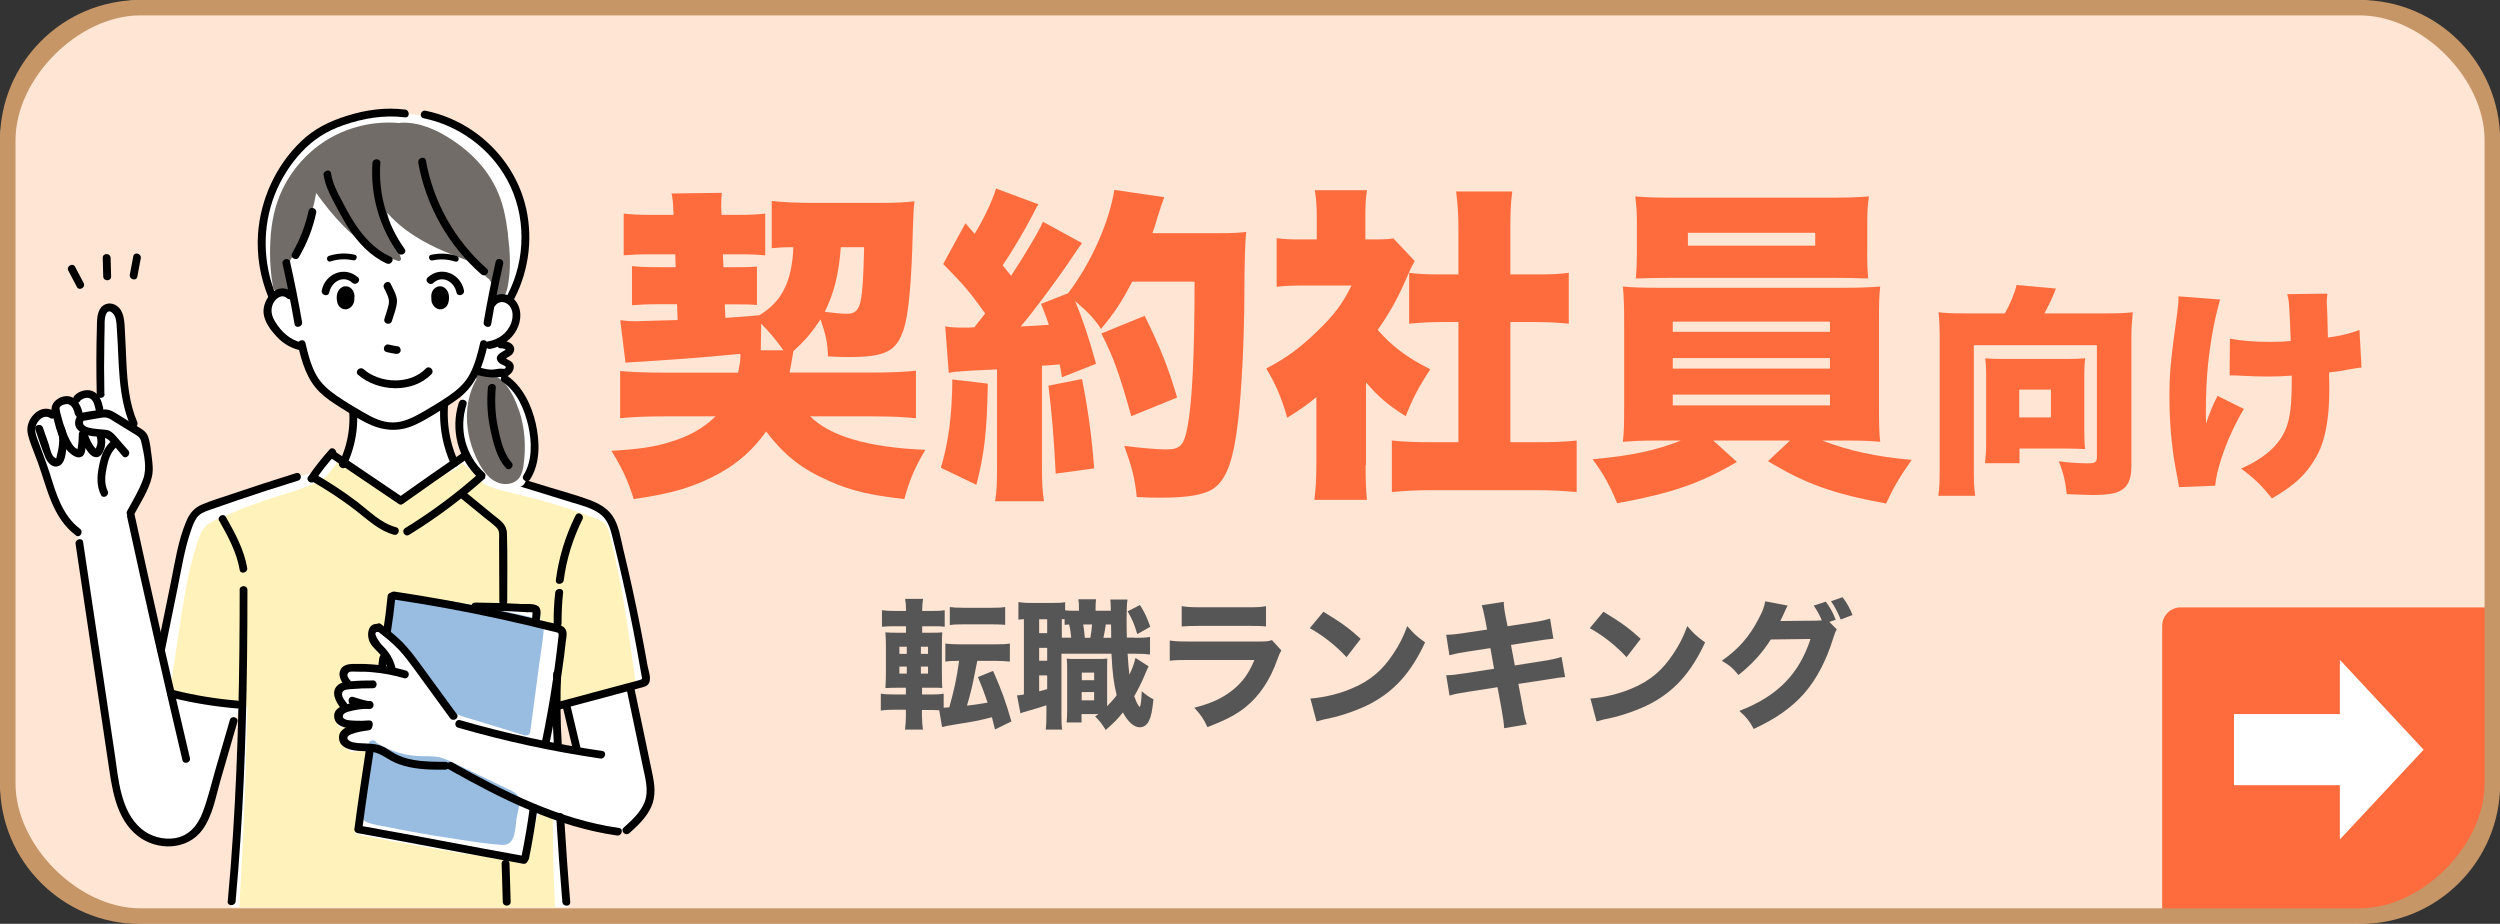 <?xml version="1.0" encoding="UTF-8"?>
<svg id="_レイヤー_2" data-name="レイヤー 2" xmlns="http://www.w3.org/2000/svg" viewBox="0 0 196.41 72.58">
  <rect x="0" y="0" width="196.41" height="72.58" fill="#333333" stroke="none"/>
  <defs>
    <style>
      .cls-1 {
        fill: #fe6c3d;
      }

      .cls-2 {
        fill: #99bde0;
      }

      .cls-3 {
        fill: #726c68;
      }

      .cls-4 {
        fill: #fff;
      }

      .cls-5 {
        fill: #c69666;
      }

      .cls-6 {
        fill: #ffe5d4;
      }

      .cls-7 {
        fill: #565656;
      }

      .cls-8 {
        fill: #fff2bb;
      }
    </style>
  </defs>
  <g id="_レイヤー_1-2" data-name="レイヤー 1">
    <g>
      <g>
        <rect class="cls-6" x="0" width="196.41" height="72.58" rx="11.38" ry="11.38"/>
        <path class="cls-1" d="M171.32,47.72h24.56v14.5c0,5.68-4.61,10.29-10.29,10.29h-15.72v-23.34c0-.8.65-1.45,1.45-1.45Z"/>
        <polygon class="cls-4" points="190.41 58.9 183.83 51.84 183.83 56.1 175.51 56.1 175.51 61.69 183.83 61.69 183.83 65.95 190.41 58.9"/>
        <path class="cls-5" d="M185.41,1.21c4.85,0,9.79,4.94,9.79,9.79v50.57c0,4.85-4.94,9.79-9.79,9.79H11.01c-4.85,0-9.79-4.94-9.79-9.79V11.01C1.21,6.16,6.16,1.21,11.01,1.21M185.41,0H11.01C4.93,0,0,4.93,0,11.01v50.57c0,6.08,4.93,11.01,11.01,11.01h174.4c6.08,0,11.01-4.93,11.01-11.01V11.01C196.41,4.93,191.49,0,185.41,0h0Z"/>
      </g>
      <g>
        <path class="cls-7" d="M72.44,56.36c0,.34.02.62.07.96h-1.41c.04-.34.07-.64.07-1.02v-.54h-.86c-.48,0-.76.01-1.11.07v-1.33c.31.04.51.06,1.03.06h.94v-.53h-.48c-.51,0-.74.01-1.13.03.03-.4.04-.76.04-1.31v-1.88c0-.55-.01-.8-.04-1.19.35.03.51.03,1.12.03h.5v-.51h-.85c-.5,0-.69.01-1.04.04v-1.3c.31.04.55.06,1.12.06h.77v-.09c0-.32-.02-.56-.07-.86h1.41c-.04.26-.07.53-.07.86v.09h.67c.56,0,.79-.01,1.1-.06v1.3c-.33-.04-.45-.04-1.02-.04h-.75v.51h.68c.52,0,.69-.01.9-.03-.02.22-.03.46-.03,1.09v2.05c0,.71.01.98.03,1.23-.24-.02-.4-.02-.95-.02h-.64v.53h.81c.41,0,.57-.01.89-.06v1.1l.44-.03c.42-1.53.55-2.12.77-3.65-.53,0-.75.01-1.08.06v-1.42c.32.04.62.06,1.13.06h2.82c.51,0,.8-.01,1.12-.06v1.42c-.32-.03-.66-.06-1.12-.06h-1.44q-.03.17-.2,1c-.15.79-.34,1.62-.61,2.52.73-.09.88-.11,1.62-.24-.29-.85-.43-1.22-.76-2.01l1.19-.48c.68,1.54,1,2.43,1.44,3.97l-1.29.63c-.12-.48-.13-.54-.24-.96-1.16.29-1.33.32-2.71.54-.8.13-.96.17-1.21.23l-.22-1.32c-.2-.01-.4-.02-.68-.02h-.68v.6ZM70.66,50.81v.56h.58v-.56h-.58ZM70.66,52.37v.55h.58v-.55h-.58ZM72.91,51.37v-.56h-.56v.56h.56ZM72.91,52.92v-.55h-.56v.55h.56ZM74.62,47.69c.31.04.55.06,1.1.06h2.15c.55,0,.79-.01,1.1-.06v1.4q-.12,0-.26-.02c-.15-.01-.47-.02-.84-.02h-2.15c-.52,0-.79.01-1.1.06v-1.41Z"/>
        <path class="cls-7" d="M89.11,50.11c.68,0,.87-.01,1.24-.07v1.38c-.37-.04-.56-.06-1.24-.06h-.52c.04.69.09,1.22.14,1.64.24-.51.32-.7.48-1.31l1.03.66c-.1.2-.13.26-.33.74-.21.51-.52,1.12-.8,1.61.2.54.29.72.44.85.08-.17.12-.54.15-1.25.3.27.58.47.92.64-.09.89-.18,1.33-.34,1.66-.15.35-.42.54-.74.54-.45,0-.93-.43-1.32-1.17-.42.53-.69.8-1.35,1.38-.33-.52-.48-.72-.83-1.06.12-.08.15-.11.26-.19h-1.33v.66h-1.17c.03-.33.04-.58.04-.95v-3.11c0-.48,0-.59-.03-.96.19.03.3.03.67.03h1.84c.28,0,.4,0,.68-.03-.02.26-.02.39-.02.96v2.78c.32-.33.52-.55.75-.86-.23-.95-.33-1.67-.41-3.26h-3.93v4.76c0,.62.01.89.06,1.2h-1.29c.04-.34.05-.66.05-1.21v-.7c-.47.15-.91.3-1.34.41-.52.15-.54.15-.7.22l-.27-1.41c.11,0,.22-.01.54-.07v-5.92c-.19.01-.28.02-.43.04v-1.38c.25.04.51.07,1,.07h1.65c.52,0,.74-.01,1.02-.06v.64c.18.02.36.03.59.03h.5c0-.52-.01-.64-.05-.9h1.39c-.03.26-.04.41-.04.9h1.2c-.01-.56-.01-.62-.04-.88h1.35c-.05.4-.07.6-.07,1.57,0,.45,0,.74.02,1.42h.56ZM81.64,49.74h.63v-1.09h-.63v1.09ZM81.64,51.91h.63v-1.01h-.63v1.01ZM81.64,54.31c.26-.07.33-.08.63-.17v-1.08h-.63v1.24ZM84.16,50.11c-.04-.43-.08-.72-.17-1.05-.15.01-.2.01-.35.03v-.44c-.1,0-.13,0-.22-.01v1.46h.74ZM84.98,55.02h.98v-.65h-.98v.65ZM84.99,53.44h.97v-.6h-.97v.6ZM85.66,50.11c.07-.35.11-.69.14-1.05h-.7c.05.32.09.54.13,1.05h.43ZM87.3,50.11c0-.14,0-.48-.01-1.05h-.41c-.07.44-.11.69-.19,1.05h.61ZM89.56,47.53c.4.64.55.98.81,1.71l-1.02.58c-.26-.85-.38-1.13-.76-1.79l.97-.5Z"/>
        <path class="cls-7" d="M91.9,50.32c.47.07.68.08,1.66.08h5.3c.64,0,.75-.01,1.07-.11l.74.81c-.12.2-.17.31-.31.69-.56,1.62-1.41,2.88-2.5,3.76-.75.6-1.5.99-3,1.58-.3-.65-.45-.88-1.03-1.53,1.33-.34,2.17-.73,2.98-1.36.8-.64,1.3-1.32,1.74-2.39h-5.01c-.9,0-1.23.01-1.64.06v-1.6ZM92.83,47.62c.4.07.76.09,1.52.09h3.61c.89,0,1.1-.01,1.5-.09v1.6c-.37-.04-.54-.05-1.47-.05h-3.66c-.7,0-1.14.02-1.49.05v-1.6Z"/>
        <path class="cls-7" d="M103.97,48.06c1.42.86,2.05,1.32,2.93,2.13l-1.11,1.44c-.91-.97-1.84-1.69-2.89-2.28l1.08-1.3ZM102.94,54.88c1.01-.07,2.27-.36,3.28-.8,1.4-.58,2.38-1.41,3.23-2.7.5-.74.79-1.33,1.11-2.19.52.6.72.79,1.4,1.28-1.09,2.35-2.39,3.81-4.3,4.82-.88.46-2.15.91-3.2,1.14q-.28.05-.48.1c-.25.06-.32.08-.55.15l-.48-1.8Z"/>
        <path class="cls-7" d="M116.71,48.82q-.17-.91-.3-1.27l1.73-.27c.01.35.05.67.17,1.27l.13.65,1.94-.3c.71-.11.97-.17,1.4-.3l.26,1.58q-.48.04-1.39.18l-1.94.31.3,1.61,2.2-.35c.73-.11,1.02-.18,1.47-.32l.28,1.58q-.38.02-1.44.2l-2.23.34.31,1.64c.15.86.21,1.1.35,1.54l-1.78.3c-.01-.32-.08-.84-.21-1.54l-.31-1.68-2.38.37c-.68.11-.93.15-1.39.29l-.26-1.6c.45-.01.73-.04,1.45-.15l2.31-.36-.29-1.62-1.72.26c-.77.12-.89.15-1.5.3l-.25-1.61c.48-.01.68-.03,1.49-.15l1.72-.26-.12-.63Z"/>
        <path class="cls-7" d="M125.97,48.06c1.42.86,2.05,1.32,2.93,2.13l-1.11,1.44c-.91-.97-1.84-1.69-2.89-2.28l1.08-1.3ZM124.94,54.88c1.01-.07,2.27-.36,3.28-.8,1.4-.58,2.38-1.41,3.23-2.7.5-.74.79-1.33,1.11-2.19.52.6.72.79,1.4,1.28-1.09,2.35-2.39,3.81-4.3,4.82-.88.46-2.15.91-3.2,1.14q-.28.05-.48.1c-.25.06-.32.08-.55.15l-.48-1.8Z"/>
        <path class="cls-7" d="M144.3,49.46c-.11.17-.14.26-.28.69-.53,1.73-1.3,3.2-2.25,4.3-.99,1.13-2.24,2.01-3.99,2.82-.36-.66-.55-.89-1.13-1.42,2.97-1.14,4.69-2.88,5.59-5.65l-3.12.04c-.67,1.07-1.53,2-2.54,2.79-.46-.56-.66-.73-1.31-1.12,1.29-.89,2.16-1.88,2.88-3.27.32-.58.47-1,.53-1.4l1.77.34c-.05.08-.17.3-.32.66-.1.22-.14.31-.26.55l2.86-.03c.12,0,.23-.01.4-.02-.19-.44-.35-.75-.64-1.16l.95-.31c.37.51.54.81.78,1.42l-.5.17.59.59ZM144.76,46.92c.35.46.59.9.78,1.4l-.93.35c-.22-.55-.47-1.02-.76-1.44l.91-.31Z"/>
      </g>
      <g>
        <g>
          <path class="cls-1" d="M57.99,29.27c.13-.67.18-.93.18-1.34,0-.03,0-.08-.03-.13-2.37.23-3.95.36-6.65.54-1.73.1-2.04.13-2.35.15l-.41-3.33c.44.05.9.08,1.16.08.03,0,1.13-.03,3.35-.1l-.05-1.24h-1.42c-1.03,0-1.47.03-2.12.08v-3.07c.57.05,1.03.08,2.27.08h1.16l-.03-1.01h-1.91c-1.08,0-1.44.03-2.14.08v-3.28c.72.08,1.21.1,2.17.1h1.75l-.03-.49c0-.36-.05-.85-.13-1.19l3.95-.05c-.03.26-.05.59-.05.98v.21l.03.54h1.44c.83,0,1.39-.03,1.99-.1v3.28c-.57-.05-.98-.08-1.99-.08h-1.34l.05,1.01h.93c.93,0,1.19,0,1.7-.05v3.02c-.57-.05-.85-.05-1.78-.05h-.75l.05,1.06c.52-.03,1.42-.08,2.68-.21,1.78-1.08,2.55-2.66,2.66-5.34-.8,0-1.19.03-1.7.08v-3.71c.8.1,2.12.15,3.28.15h5.18c1.13,0,2.04-.03,2.76-.13-.08.59-.08.83-.13,2.11-.1,4.2-.33,6.78-.72,7.94-.57,1.75-1.42,2.19-4.33,2.19-.44,0-.75,0-1.62-.05-.03-1.08-.18-1.75-.59-2.91-.67,1.03-1.24,1.7-2.12,2.48q-.08.41-.13.72c-.05.31-.1.59-.18.98h6.24c1.7,0,2.94-.05,3.69-.15v3.74c-.88-.1-2.06-.15-3.56-.15h-4.75c1.57,1.57,4.59,2.45,9.05,2.63-.83,1.39-1.26,2.42-1.65,3.87-2.71-.31-4.18-.65-5.91-1.42-2.22-.98-3.53-2.04-4.95-3.89-1.01,1.42-2.17,2.45-3.64,3.27-1.91,1.06-3.69,1.6-6.76,2.04-.44-1.39-.85-2.32-1.75-3.79,2.17-.13,3.4-.31,4.62-.7,1.47-.44,2.58-1.06,3.56-2.01h-3.79c-1.57,0-2.86.05-3.71.15v-3.71c.85.08,2.01.13,3.71.13h5.54ZM61.55,27.52c-.65-.9-1.06-1.39-1.75-2.09l-.03,2.09h1.78ZM66.06,19.42c-.16,2.11-.52,3.56-1.26,5.08.77.1,1.34.15,1.75.15.62,0,.9-.26,1.06-.98.16-.72.23-2.01.28-4.25h-1.83Z"/>
          <path class="cls-1" d="M77.61,30.15c-.08,3.82-.26,5.42-.9,7.94l-2.79-1.34c.59-1.99.88-4.07.9-6.94l2.78.33ZM74.23,25.64c.46.08.83.1,1.62.1.23,0,.39,0,.7-.03q.46-.57.85-1.08c-1.29-1.8-1.68-2.24-3.3-3.89l1.75-3.2.72.83c.67-1.06,1.47-2.76,1.68-3.56l3.33,1.24c-.15.23-.23.39-.49.9-.57,1.11-1.6,2.86-2.32,3.89.26.34.28.34.67.83,1.26-1.96,2.17-3.48,2.5-4.25l3.07,1.68c-.21.28-.39.52-.93,1.34-.98,1.47-2.86,4-3.89,5.21,1.06-.05,1.44-.08,2.22-.13-.21-.62-.31-.85-.62-1.65l2.12-.83c1.78-2.32,3.22-5.54,3.64-8.12l3.92.57q-.16.39-.57,1.7c-.08.33-.13.44-.36,1.13h5.26c1.08,0,1.55-.03,2.11-.1q-.13.98-.15,5.03c0,3.25-.23,7.71-.49,9.82-.36,3.09-.9,4.59-1.93,5.31-.72.49-2.01.72-4.1.72-.57,0-1.01,0-1.93-.05-.16-1.5-.36-2.27-.98-4.02,1.16.15,2.58.28,3.28.28,1.13,0,1.42-.31,1.7-1.86.36-1.91.54-5.78.54-11.32h-4.9c-.83,1.6-1.37,2.42-2.45,3.71-.54-.83-1.03-1.32-2.04-2.19.52,1.21,1.06,2.78,1.65,4.93l-2.68,1.06c-.08-.52-.08-.57-.18-1.01-.67.05-1.13.1-1.39.1v7.79c0,1.47.03,2.01.16,2.86h-3.84c.13-.83.15-1.37.15-2.86v-7.5c-.88.05-1.57.08-2.06.1-1.24.08-1.29.08-1.73.18l-.28-3.66ZM85.01,29.79c.49,2.45.77,4.59.95,7.01l-3.02.41c-.13-2.71-.31-4.8-.57-6.91l2.63-.52ZM88.88,32.7c-.98-3.48-1.39-4.59-2.35-6.5l3.4-1.39c1.24,2.53,1.83,4,2.55,6.42l-3.61,1.47Z"/>
          <path class="cls-1" d="M107.29,36.54c0,1.31.03,1.93.1,2.73h-4.13c.1-.8.16-1.47.16-2.84v-5.23c-.75.62-1.19.93-2.29,1.62-.46-1.62-.93-2.68-1.65-3.87,1.6-.83,2.73-1.68,4.02-2.94,1.29-1.24,1.96-2.11,2.68-3.58h-3.64c-1.01,0-1.62.03-2.24.1v-3.82c.59.08,1.03.1,1.99.1h1.16v-1.91c0-.7-.05-1.32-.15-1.96h4.1c-.1.59-.13,1.16-.13,1.99v1.88h.7c.8,0,1.19-.03,1.5-.08l1.68,1.78c-.28.49-.36.67-.59,1.21-.75,1.73-1.32,2.76-2.32,4.2,1.13,1.29,2.32,2.19,4.13,3.09-.9,1.37-1.42,2.37-1.93,3.69-1.39-.88-2.09-1.47-3.12-2.66v6.47ZM118.66,34.74h2.06c1.39,0,2.17-.03,3.15-.13v4.05c-1.08-.1-2.11-.15-3.12-.15h-8.38c-.98,0-2.04.05-3.02.15v-4.05c1.01.1,1.81.13,3.09.13h2.14v-9.44h-1.34c-.88,0-1.7.05-2.53.13v-4c.7.1,1.42.13,2.53.13h1.34v-3.48c0-1.24-.05-1.96-.18-3.04h4.41c-.13,1.01-.15,1.7-.15,3.04v3.48h2.04c1.24,0,1.78-.03,2.55-.13v4c-.85-.08-1.65-.13-2.55-.13h-2.04v9.44Z"/>
          <path class="cls-1" d="M130.34,34.61c-1.29,0-1.91.03-2.84.1.08-.7.1-1.39.1-2.71v-6.78c0-1.31-.03-1.88-.1-2.71.77.08,1.65.1,2.84.1h14.54c1.32,0,1.86-.03,2.84-.1-.08.64-.1,1.21-.1,2.71v6.78c0,1.44.03,2.17.1,2.71-.85-.08-1.55-.1-2.84-.1h-1.73c2.27.85,4.2,1.26,7.04,1.52-.98,1.39-1.44,2.19-2.01,3.43-4.15-.77-6.29-1.52-9.28-3.33l1.73-1.62h-6.03l1.86,1.68c-2.91,1.7-5.08,2.45-9.41,3.25-.57-1.39-1.03-2.24-1.93-3.46,2.94-.26,4.93-.67,6.94-1.47h-1.7ZM146.69,19.89c0,.72.03,1.39.08,1.99-.8-.03-1.6-.05-2.68-.05h-12.84c-1.11,0-1.93.03-2.73.05.05-.65.08-1.29.08-1.99v-2.4c0-.8-.03-1.31-.13-2.06.93.08,1.6.1,2.94.1h12.53c1.29,0,1.96-.03,2.89-.1-.1.72-.13,1.19-.13,2.06v2.4ZM131.42,26.07h12.35v-.8h-12.35v.8ZM131.42,28.96h12.35v-.83h-12.35v.83ZM131.42,31.85h12.35v-.85h-12.35v.85ZM132.61,18.29v1.01h10v-1.01h-10Z"/>
        </g>
        <g>
          <path class="cls-1" d="M157.51,24.62c.39-.69.78-1.59.92-2.23l3.09.28c-.21.58-.48,1.15-.9,1.95h4.99c.87,0,1.33-.02,1.95-.09-.07.71-.11,1.26-.11,1.93v10.13c0,1.1-.28,1.7-.97,2.02-.39.19-1.08.28-2.02.28-.37,0-1.36-.04-2.09-.07-.11-1.03-.25-1.63-.62-2.58.8.11,1.64.16,2.25.16s.74-.09.74-.51v-8.77h-9.67v9.62c0,1.13.02,1.59.11,2.21h-2.9c.09-.62.11-1.08.11-2.21v-10.26c0-.65-.02-1.2-.09-1.95.6.07,1.06.09,1.93.09h3.29ZM163.75,33.85c0,.67.02,1.04.07,1.43-.48-.02-.97-.04-1.36-.04h-3.8v1.15h-2.71c.05-.5.09-.94.09-1.5v-5.48c0-.53-.02-.85-.07-1.26.44.04.74.05,1.29.05h5.22c.57,0,.92-.02,1.34-.05-.05.41-.07.78-.07,1.33v4.37ZM158.64,32.79h2.49v-2.18h-2.49v2.18Z"/>
          <path class="cls-1" d="M174.42,23.54c-.44,1.52-.74,3.17-.94,5.02-.12,1.1-.18,2.42-.18,4.07,0,0,0,.16.02.65.25-.78.51-1.43.9-2.18l2.07,1.03c-1.15,1.86-2.14,4.53-2.25,6.03l-2.85.11q-.05-.37-.25-1.4c-.32-1.68-.5-3.73-.5-5.61s.07-2.78.6-6.58c.09-.67.11-.94.11-1.4l3.25.25ZM175.18,26.61c.9.16,1.91.25,3.18.25.65,0,1.1-.02,1.61-.07-.12-3.01-.12-3.04-.27-3.68l3.15-.04c-.04.34-.05.48-.05.67,0,.07,0,.18.02.34.02.34.04,1.17.07,2.44,1.03-.14,1.75-.32,2.48-.6l.16,2.95c-.3.04-.41.05-1.03.16-.64.12-.67.14-1.52.23.02.85.02,1.03.02,1.43,0,2.26-.35,4.05-1.04,5.23-.78,1.36-1.66,2.19-3.47,3.24-.81-1.03-1.4-1.59-2.42-2.35,1.84-.8,3.01-1.86,3.52-3.13.34-.85.46-1.89.46-3.96v-.21c-.69.05-1.13.07-1.89.07-.67,0-1.24-.02-1.86-.05q-.58-.04-1.13-.04l.02-2.88Z"/>
        </g>
      </g>
      <g>
        <g>
          <path class="cls-4" d="M12.54,66.22c.63.08,1.25.01,1.9-.27.69-.3,1.17-.83,1.51-1.49.48-.92.77-1.95,1.06-2.94.31-1.06.6-2.12.93-3.17.05-.41.11-.83.17-1.24.07-.02.13-.08.16-.15.03-.07.05-.14.08-.21.06-.02.12-.06.15-.15.12-.36.24-.72.36-1.08.03-.02.05-.05.06-.09.05,0,.11-.01.16-.02-.05,1.42-.1,2.86-.14,4.28-.06,1.71-.11,3.42-.25,5.12-.17,2.16-.35,4.32-.54,6.47h26.47c-.22-2.35-.42-4.7-.6-7.04,1.36.57,2.8.9,4.26,1.06.27.03.54.05.8-.04.25-.09.45-.27.64-.46.75-.74,1.43-1.64,1.49-2.69.02-.45-.07-.89-.16-1.33-.48-2.26-.98-4.51-1.5-6.75.39-.13.67-.31,1.06-.44.08-.03.17-.06.21-.13.04-.07.03-.16.01-.23-.56-3.06-1.21-6.1-1.86-9.14-.16-.77-.33-1.54-.6-2.28-.22-.6-.4-1.33-.92-1.71-.51-.38-1.14-.57-1.75-.76-2.34-.73-4.69-1.45-7.03-2.18-.78-.24-1.51-.81-2-1.47-1.72,1.18-3.44,2.35-5.15,3.53-1.81-1.26-3.55-2.54-5.36-3.8-.58.45-.84,1.26-1.47,1.63-.24.14-.52.21-.8.27-2.54.61-5.02,1.47-7.4,2.56-.34.16-.68.32-.97.56-.3.25-.52.57-.7.91-.32.6-.49,1.27-.65,1.93-.87,3.51-1.57,7.06-2.1,10.63.43.25.87.48,1.34.62-.32,3.89-.61,7.79-.87,11.69ZM43.9,55.52c.12-.16.49-.19.67-.21.19.58.27,1.22.41,1.82.04.16.38,1.77.46,1.77-.54-.03-1.07-.1-1.6-.21-.04-.75-.05-1.49-.03-2.24,0-.24-.07-.73.09-.93Z"/>
          <path class="cls-4" d="M14.23,57.03c-1.54-5.54-2.89-11.14-4.03-16.77.26-.41.5-.85.76-1.26.21-.34.43-.68.55-1.06.2-.61.13-1.28.07-1.92-.04-.41-.08-.82-.22-1.2-.14-.38-.4-.74-.76-.92-.59-1.68-.98-3.51-1.05-5.29-.05-1.26.04-2.53-.16-3.77-.04-.25-.11-.53-.33-.67-.3-.2-.73-.01-.91.29-.19.3-.2.68-.2,1.04-.02,1.86-.05,3.72-.07,5.59-.28.03-.55-.1-.84-.12-.5-.04-1.01.22-1.26.65-.1-.07-.25-.07-.37-.07-.26,0-.52.04-.74.18s-.37.4-.34.65c-.04,0-.11,0-.16,0-.41-.02-.84.07-1.17.32-.33.25-.55.65-.52,1.07.01.16.06.31.1.46.31,1.05.62,2.11.94,3.16.5,1.69,1.19,3.37,2.49,4.55.44,1.48.54,2.97.72,4.5.49,4.22,1.18,8.42,1.86,12.62.19,1.19.39,2.37.62,3.55.11.55.24,1.12.51,1.61.32.57.83,1.01,1.37,1.38.75.5,1.71.88,2.52.49.54-.26.88-.81,1.13-1.36,1.12-2.47.22-5.09-.51-7.71Z"/>
          <path class="cls-4" d="M26.71,36.87c.97,1.09,2.16,1.98,3.48,2.6.31.15.63.28.97.33.46.07.92,0,1.36-.14,1.35-.41,2.52-1.36,3.19-2.6.05-.1.11-.2.12-.32.02-.14-.03-.29-.08-.42-.35-1.04-.67-2.09-.83-3.18-.16-1.08-.16-2.21.12-3.26-.02.08-1.29.12-1.44.14-.5.04-1,.08-1.51.11-.98.06-1.97.1-2.96.13-.38,0-1.08-.12-1.42.03-.31.14-.1.67-.08.96.08.91.04,1.82-.09,2.72-.15.99-.43,1.97-.84,2.89Z"/>
          <path class="cls-8" d="M13.77,54.67c.21.07.45.11.66.15.5.1.99.2,1.49.28.99.17,1.99.29,3,.37.17.01.34.02.52.04-.07,3.24-.18,6.48-.32,9.72-.09,2.02-.2,4.04-.32,6.06h24.81c-.06-1.27-.11-2.53-.14-3.8-.02-.95-.03-1.9-.04-2.86.07-.06.1-.17,0-.24,0,0,0,0,0,0,0-.16,0-.32,0-.47,0-.23-.35-.23-.35,0,0,.07,0,.15,0,.22-.02,0-.03-.02-.05-.03-.14-.08-.29-.16-.45-.17-.41-.04-.43.43-.5.71-.17.75-.34,1.5-.5,2.24l-.2.88c-1.74-.23-3.48-.49-5.21-.76-1.76-.28-3.51-.59-5.26-.91-.99-.18-1.98-.38-2.96-.58-.01,0-.02,0-.03,0,.15-1.64.39-3.27.73-4.88.1-.48.21-.95.32-1.42.03-.11-.05-.23-.17-.22-.32.01-.64.03-.96.04-.11,0-.22.02-.34.02,0-.08-.05-.14-.13-.17-.02,0-.04-.01-.06-.02,0,0-.02,0-.02,0-.03-.02-.07-.03-.1-.05-.02-.01-.03-.02-.05-.03,0,0-.02-.01-.02-.02,0,0,0,0-.01,0,0,0,0,0,0,0,0,0-.02-.01-.02-.02-.01,0-.02-.02-.03-.03-.07-.15-.12-.32-.15-.49.07-.18.19-.35.3-.5.07-.1.02-.19-.06-.23.04-.02.09-.04.13-.06.12-.08.11-.22,0-.3-.14-.11-.32-.06-.45.04-.07-.02-.13-.05-.18-.1-.14-.13-.2-.34-.22-.52-.02-.33.1-.69.42-.84.14-.06.09-.23,0-.3-.3-.23-.56-.61-.51-1,.04-.33.35-.62.69-.58.13.02.22-.16.15-.26-.15-.24-.35-.52-.32-.82.01-.11.07-.21.15-.29.02,0,.04,0,.06,0,.54-.16,1.12-.2,1.68-.12.28.04.55.11.83.05.24-.05.45-.21.53-.44.17-.49-.25-.91-.59-1.18-.17-.14-.37-.28-.46-.49-.07-.17-.05-.37.04-.53.21-.39.79-.41,1.03-.03.12.19.43.01.3-.18-.03-.05-.07-.1-.12-.15.03-.9.16-1.8.39-2.67,1.81-.04,3.57.5,5.34.83.92.17,1.85.26,2.79.25.95-.02,1.92-.11,2.87.03.13.02.26.04.39.07.1.02.22.04.3.1.13.12.07.37.08.52,0,.2.09.38.24.51.11.09.26.13.39.09.47.17.94.33,1.41.48-.17,1.47-.35,2.94-.52,4.42-.05.43-.1.87-.15,1.3-.01.12.12.19.22.17,1.55-.34,3.1-.68,4.6-1.19.43-.15.85-.31,1.27-.48.09-.04.15-.12.12-.22-.02-.06-.07-.11-.13-.13-.23-1.64-.45-3.28-.71-4.92-.26-1.65-.56-3.29-.92-4.92-.09-.4-.18-.81-.28-1.21-.09-.36-.15-.75-.33-1.08-.18-.33-.51-.48-.85-.61-.39-.15-.78-.29-1.17-.43-1.54-.55-3.11-1.02-4.71-1.4-.79-.19-1.6-.36-2.36-.64-.36-.13-.66-.3-.92-.58-.26-.29-.52-.58-.81-.84-.14-.13-.29-.25-.44-.38-.14-.12-.34.03-.3.16-.27.22-.59.37-.91.51-.35.16-.68.33-1,.53-.64.4-1.24.88-1.88,1.3-.34.22-.7.43-1.07.59-1.14-.89-2.31-1.73-3.52-2.52-.3-.19-.6-.38-.9-.57.04-.07.04-.15-.02-.21-.06-.06-.19-.07-.25,0-.02.02-.03.04-.05.06-.08.02-.14.09-.14.18-.26.32-.53.65-.79.97,0,0-.02,0-.03.02-.76.51-1.61.82-2.48,1.1-.92.29-1.84.57-2.75.89-.93.33-1.85.7-2.75,1.09-.42.18-.88.35-1.25.62-.36.27-.55.65-.7,1.07-.67,1.9-1.04,3.9-1.35,5.88-.16,1.01-.31,2.02-.46,3.03-.08.52-.16,1.04-.23,1.56-.04.25-.08.51-.11.76-.02.12-.04.25-.06.37-.02.12-.05.25-.04.37.02.22.18.36.39.43Z"/>
          <g>
            <path class="cls-2" d="M41.66,48.47c-3.41-.77-6.86-1.39-10.33-1.86-.03,0-.06,0-.09,0-.13-.19-.54-.13-.58.19-.1.76-.19,1.52-.29,2.27-.03.05-.04.12-.02.19-.01.1-.02.19-.04.29-.03.26.24.35.43.26,1.41,1.83,2.82,3.66,4.23,5.49.27.35.54.64.94.82.49.22,1.03.34,1.54.5,1.22.37,2.44.75,3.66,1.12.03,0,.05.01.07.01.17.08.45,0,.48-.26.24-1.79.47-3.57.71-5.36.11-.86.28-1.73.34-2.59.06-.76-.42-.92-1.07-1.07Z"/>
            <path class="cls-2" d="M40.78,62.82c-.06-.48-.5-.65-.89-.84-1.1-.53-2.2-1.06-3.31-1.59-.53-.25-1.05-.53-1.59-.75-.59-.24-1.15-.23-1.77-.23-1.28,0-2.52-.36-3.61-1.04-.02-.01-.03-.02-.05-.03-.08-.27-.57-.23-.6.11-.11,1.19-.23,2.39-.34,3.58-.05.57-.11,1.14-.16,1.71-.04.4,0,.74.43.89.51.18,1.1.25,1.63.36.62.13,1.24.25,1.86.36,1.19.22,2.38.41,3.57.59,1.16.17,2.33.37,3.5.44,1.1.06,1.01-1.34,1.14-2.12.08-.45.26-.99.2-1.45Z"/>
          </g>
          <path d="M25.9,35.31c-.61.68-1.18,1.39-1.69,2.15-.22.33.31.64.53.31.48-.71,1.01-1.39,1.59-2.02.27-.29-.17-.73-.44-.44h0Z"/>
          <path d="M26.07,36.04c1.75,1.18,3.5,2.37,5.25,3.55.33.22.64-.31.31-.53-1.75-1.18-3.5-2.37-5.25-3.55-.33-.22-.64.31-.31.53h0Z"/>
          <path d="M31.69,39.56c1.66-1.18,3.33-2.35,5.01-3.5.32-.22.02-.76-.31-.53-1.68,1.15-3.35,2.32-5.01,3.5-.32.23-.01.76.31.53h0Z"/>
          <path d="M36.49,36.06c.49.38.92.83,1.27,1.33.02-.12.03-.25.05-.37-1.86,1.67-3.85,3.16-5.98,4.47-.34.21-.03.74.31.53,2.17-1.33,4.21-2.86,6.1-4.56.09-.08.12-.27.05-.37-.42-.6-.91-1.11-1.5-1.56-.31-.24-.62.29-.31.53h0Z"/>
          <path d="M24.45,37.78c1.2.69,2.37,1.45,3.47,2.3.95.73,1.84,1.61,3.03,1.93.38.1.55-.49.16-.59-1.19-.32-2.09-1.26-3.04-1.99-1.05-.8-2.16-1.52-3.3-2.18-.34-.2-.65.33-.31.53h0Z"/>
          <path d="M13.34,54.78c1.74.44,3.5.73,5.29.88.39.03.39-.58,0-.62-1.73-.14-3.44-.43-5.12-.86-.38-.1-.55.5-.16.59h0Z"/>
          <path d="M23.26,37.17c-1.7.53-3.39,1.08-5.07,1.65-.78.26-1.57.5-2.33.82-.61.26-.96.69-1.22,1.3-.65,1.53-.89,3.21-1.22,4.83-.36,1.74-.71,3.49-1.07,5.23-.08.39.51.55.59.16.33-1.63.67-3.26,1-4.9.31-1.52.55-3.1,1.06-4.57.12-.35.25-.72.46-1.02.24-.32.57-.45.93-.58.76-.27,1.52-.53,2.28-.79,1.58-.54,3.16-1.05,4.75-1.54.38-.12.22-.71-.16-.59h0Z"/>
          <path d="M17.23,40.93c.69,1.22,1.36,2.45,1.6,3.84.07.39.66.22.59-.16-.25-1.44-.96-2.73-1.67-3.99-.19-.35-.73-.04-.53.31h0Z"/>
          <path d="M18.83,46.35c0,6.37-.11,12.74-.52,19.1-.11,1.79-.25,3.58-.42,5.37-.04.39.58.39.62,0,.58-6.34.82-12.72.9-19.08.02-1.8.03-3.59.03-5.39,0-.4-.61-.4-.62,0h0Z"/>
          <path d="M39.41,67.85c.03,1,.06,2,.09,3,.01.4.63.4.62,0-.03-1-.06-2-.09-3-.01-.4-.63-.4-.62,0h0Z"/>
          <path d="M43.7,64.17c.13,2.23.29,4.46.48,6.69.03.39.65.4.62,0-.19-2.23-.34-4.46-.48-6.69-.02-.39-.64-.4-.62,0h0Z"/>
          <path d="M36.21,39.15c.62.5,1.23,1.01,1.85,1.51.3.25.64.48.92.76.31.29.23.62.23,1.02,0,1.6.01,3.21.02,4.81,0,.4.62.4.62,0,0-1.77.03-3.56-.02-5.33-.02-.75-.53-1.03-1.07-1.47l-2.11-1.73c-.3-.25-.74.18-.44.44h0Z"/>
          <path d="M37.33,47.96c.79,0,1.59.02,2.38.05.4.02.79.03,1.19.06.17,0,.34.02.51.03.08,0,.46-.02.51.04-.03-.07-.06-.15-.09-.22.03.3-.03.62-.06.92-.04.39.58.39.62,0,.03-.35.22-.97-.12-1.22-.33-.24-.98-.15-1.37-.17-1.19-.07-2.38-.1-3.57-.11-.4,0-.4.61,0,.62h0Z"/>
          <path d="M39.51,37.8c1.8.56,3.61,1.11,5.41,1.67.78.24,1.64.44,2.29.96.67.54.81,1.41,1.01,2.19.46,1.85.88,3.72,1.27,5.59.19.92.37,1.84.54,2.77.08.45.16.9.24,1.35.04.22.08.45.12.67.06.35.13.35-.22.45-2.09.56-4.18,1.12-6.28,1.68-.38.1-.22.7.16.59,2.06-.55,4.13-1.11,6.19-1.66.3-.08.67-.13.78-.47.13-.37-.07-.9-.14-1.26-.18-1.04-.38-2.08-.58-3.11-.4-2.04-.85-4.07-1.34-6.1-.21-.85-.33-1.85-.84-2.59-.44-.65-1.14-1.01-1.85-1.27-1.03-.38-2.11-.67-3.16-.99-1.15-.35-2.29-.71-3.44-1.06-.38-.12-.54.48-.16.59h0Z"/>
          <path d="M45.22,40.49c-.8,1.61-1.32,3.31-1.55,5.09-.05.39.56.39.62,0,.22-1.66.72-3.28,1.47-4.78.18-.35-.35-.67-.53-.31h0Z"/>
          <path d="M43.62,46.56c-.09.8-.13,1.6-.12,2.4,0,.4.62.4.62,0,0-.8.03-1.6.12-2.4.04-.39-.57-.39-.62,0h0Z"/>
          <path d="M30.81,47.08c2.82.42,5.63.93,8.42,1.54,1.42.31,2.84.64,4.25,1,.1.03.31.04.38.13.07.09,0,.29,0,.4-.04.37-.08.74-.13,1.11-.09.74-.19,1.48-.3,2.22-.24,1.62-.53,3.22-.86,4.82-.08.39.51.55.59.16.32-1.54.6-3.09.84-4.65.11-.74.21-1.47.31-2.21.05-.37.09-.74.13-1.11.03-.29.13-.65.04-.94-.17-.52-.96-.56-1.4-.67-.78-.19-1.55-.38-2.33-.56-1.5-.34-3.01-.66-4.52-.95-1.74-.33-3.48-.63-5.23-.89-.39-.06-.55.54-.16.59h0Z"/>
          <path d="M30.45,46.84c-.09.95-.21,1.89-.36,2.84-.06.39.53.55.59.16.16-1,.29-2,.39-3,.04-.39-.58-.39-.62,0h0Z"/>
          <path d="M28.77,58.73c-.32,2.14-.65,4.27-.93,6.42-.02.12.11.28.23.3,4.35.78,8.68,1.64,13.03,2.41.39.07.55-.52.16-.59-4.35-.78-8.68-1.64-13.03-2.41.08.1.15.2.23.3.27-2.09.59-4.17.91-6.25.06-.39-.53-.55-.59-.16h0Z"/>
          <path d="M41.62,63.46c-.17,1.28-.39,2.56-.65,3.83-.08.39.51.55.59.16.26-1.27.47-2.54.65-3.83.05-.39-.54-.55-.59-.16h0Z"/>
          <path d="M35.99,57.17c3.66,1.06,7.4,1.87,11.17,2.42.39.06.55-.54.16-.59-3.77-.55-7.51-1.36-11.17-2.42-.38-.11-.54.48-.16.59h0Z"/>
          <path d="M43.46,52.94c-.08,1.83-.06,3.66.05,5.49.02.39.64.4.62,0-.11-1.83-.12-3.66-.05-5.49.02-.4-.6-.4-.62,0h0Z"/>
          <path d="M44.2,55.48c.26,1.11.53,2.21.79,3.32.09.38.69.22.59-.16-.26-1.11-.53-2.21-.79-3.32-.09-.38-.69-.22-.59.16h0Z"/>
          <path d="M35.23,60.43c4.14,2.33,8.48,4.53,13.24,5.21.39.06.55-.54.16-.59-4.71-.68-8.99-2.84-13.09-5.15-.35-.19-.66.34-.31.53h0Z"/>
          <path d="M49.21,54.05c.43,2.04.86,4.07,1.28,6.11.19.93.51,1.94.15,2.86-.32.82-1.01,1.43-1.64,2-.29.27.14.7.44.44.66-.59,1.33-1.22,1.71-2.04.41-.89.28-1.81.08-2.74-.47-2.27-.95-4.53-1.43-6.79-.08-.39-.67-.22-.59.16h0Z"/>
          <path d="M29.8,51.69c-.03.25-.06.51-.1.76-.03.16.04.33.21.38.15.04.35-.05.38-.21.05-.31.09-.61.13-.92.02-.17-.15-.31-.31-.31-.18,0-.29.14-.31.31h0Z"/>
          <g>
            <path d="M29.63,49.57c.6.46,1.19.93,1.71,1.48.48.51.89,1.08,1.31,1.65.91,1.24,1.81,2.48,2.71,3.72.23.32.76.01.53-.31-.97-1.33-1.93-2.65-2.9-3.97-.42-.57-.84-1.13-1.33-1.64-.53-.54-1.13-1.01-1.73-1.47-.31-.24-.62.29-.31.53h0Z"/>
            <path d="M29.72,49.02c-.86-.11-.95.94-.63,1.5.2.35.52.6.78.9.31.37.51.8.63,1.27.09.38.69.22.59-.16-.12-.49-.32-.95-.63-1.35-.15-.2-.32-.37-.49-.54-.04-.04-.86-1.07-.25-.99.39.05.39-.57,0-.62h0Z"/>
            <path d="M31.92,52.69c-1.24-.36-2.53-.55-3.83-.53-.44,0-1.03-.04-1.3.39-.27.43-.03.9.23,1.26.23.32.77,0,.53-.31-.14-.18-.42-.48-.13-.69.12-.09.51-.03.66-.04.38,0,.77,0,1.15.04.85.07,1.69.23,2.51.47.38.11.54-.48.16-.59h0Z"/>
            <path d="M29.28,53.46c-.55,0-1.09.01-1.63.06-.37.03-.79.04-1.09.29-.63.53-.17,1.34.22,1.84.25.31.68-.13.44-.44-.14-.18-.35-.42-.35-.66,0-.39.41-.38.7-.41.57-.05,1.14-.07,1.72-.07.4,0,.4-.61,0-.62h0Z"/>
            <path d="M29.05,55.08c-.65,0-1.31.08-1.92.29-.42.14-.89.37-.88.88.02,1.2,1.97,1.02,2.74.97.39-.03.4-.64,0-.62-.37.03-.74.04-1.11.02-.29-.02-1.03-.01-.94-.4.07-.29.68-.37.95-.43.38-.08.77-.11,1.16-.1.4,0,.4-.61,0-.62h0Z"/>
            <path d="M28.96,56.76c-.68.07-2.34.2-2.33,1.18.01,1.05,1.44,1.06,2.17,1.08.63.02,1.04.2,1.57.53.43.28.9.48,1.39.62,1.04.29,2.15.31,3.22.3.4,0,.4-.62,0-.62-.83,0-1.67,0-2.49-.15-.39-.07-.78-.17-1.14-.33-.39-.16-.71-.41-1.07-.62-.67-.39-1.39-.31-2.14-.37-.21-.02-.46-.05-.64-.15-.35-.2-.22-.42.08-.54.44-.17.92-.26,1.38-.31.39-.04.39-.65,0-.62h0Z"/>
            <path d="M27.6,55.35c.42.14.85.25,1.29.34.39.07.55-.52.16-.59-.44-.08-.87-.2-1.29-.34-.38-.13-.54.47-.16.59h0Z"/>
          </g>
          <path d="M27.28,31.22c.37,1.72.15,3.52-.62,5.1-.17.35.36.67.53.31.85-1.74,1.09-3.68.68-5.58-.08-.39-.68-.22-.59.16h0Z"/>
          <path d="M34.7,30.91c-.31,1.93-.05,3.86.75,5.63.16.36.69.05.53-.31-.73-1.61-.97-3.41-.69-5.16.06-.39-.53-.55-.59-.16h0Z"/>
          <g>
            <path d="M5.94,42.75c.84,5.65,1.69,11.31,2.53,16.96.31,2.08.57,4.58,2.36,5.97,1.53,1.19,3.91,1.13,5.09-.51.77-1.07,1.02-2.51,1.37-3.75.45-1.57.91-3.13,1.36-4.7.11-.38-.48-.54-.59-.16-.37,1.29-.75,2.57-1.12,3.86-.33,1.13-.6,2.31-1.02,3.41-.38,1.01-1.06,1.83-2.17,2.02-.92.15-1.93-.13-2.64-.73-1.66-1.4-1.8-3.93-2.1-5.92-.39-2.6-.78-5.19-1.16-7.79-.44-2.94-.88-5.88-1.32-8.83-.06-.39-.65-.22-.59.16h0Z"/>
            <path d="M9.99,40.62c1.39,6.38,2.84,12.74,4.34,19.09.09.39.68.22.59-.16-1.5-6.35-2.95-12.72-4.34-19.09-.08-.39-.68-.22-.59.16h0Z"/>
          </g>
          <g>
            <path d="M8.2,30.96c-.03-1.44-.03-2.88,0-4.32,0-.35.01-.69.02-1.04,0-.28-.01-.62.1-.89.22-.54.66-.08.76.29.08.31.09.66.11.99.18,2.52.05,5.09,1.06,7.47.15.36.68.05.53-.31-.63-1.47-.77-3.08-.85-4.66-.04-.78-.06-1.56-.11-2.34-.04-.62-.01-1.47-.46-1.96-.36-.4-.98-.49-1.38-.08-.4.43-.35,1.13-.37,1.67-.05,1.73-.05,3.46-.01,5.18,0,.4.62.4.62,0h0Z"/>
            <path d="M6.39,33.09c.42-.08.85-.15,1.27-.22.25-.04.53-.12.78-.04.21.06.39.21.58.32.38.23.76.47,1.14.7.19.12.38.23.57.35.26.17.33.31.39.61.19.87.44,1.93.14,2.79-.31.88-.82,1.72-1.27,2.54-.19.35.34.66.53.31.5-.93,1.17-1.94,1.41-2.98.13-.54.05-1.11-.02-1.66-.07-.51-.11-1.09-.3-1.57-.16-.4-.58-.59-.93-.8-.5-.31-1-.62-1.5-.93-.42-.26-.71-.39-1.2-.33-.59.08-1.17.17-1.75.28-.39.07-.22.67.16.59h0Z"/>
            <path d="M5.95,32.93c-.27.83.58,1.23,1.25,1.33.46.07,1.01,0,1.36.33.39.38.73.83,1.08,1.24.26.3.69-.14.44-.44-.29-.34-.59-.68-.88-1.01-.19-.22-.38-.45-.66-.56-.39-.16-2.24-.01-2-.73.12-.38-.47-.54-.59-.16h0Z"/>
            <path d="M8.69,34.7c-.56.51-.78,1.23-.92,1.96-.15.76-.19,1.51.16,2.22.17.36.7.04.53-.31-.29-.59-.2-1.26-.07-1.88.12-.58.29-1.14.74-1.55.29-.27-.14-.7-.44-.44h0Z"/>
            <path d="M6.26,31.53c.2-.23.61-.39.88-.18.25.19.3.54.37.83.09.39.68.22.59-.16-.12-.52-.3-1.07-.82-1.29-.47-.2-1.13,0-1.45.38-.25.3.18.74.44.44h0Z"/>
            <path d="M6.28,34.27c.14.36.28.72.5,1.04.17.26.44.62.79.61.34,0,.5-.34.6-.62.13-.36.13-.76.03-1.13-.1-.38-.69-.22-.59.16.05.21.07.42.02.63-.02.08-.08.18-.09.26-.07.08-.06.11.05.08-.03-.02-.06-.05-.09-.08-.3-.3-.47-.74-.62-1.12-.15-.36-.74-.2-.59.16h0Z"/>
            <path d="M4.68,32.15c-.08-.31.53-.46.72-.38.3.12.41.46.48.75.09.39.68.22.59-.16-.15-.62-.57-1.27-1.29-1.24-.6.03-1.27.56-1.1,1.2.1.38.69.22.59-.16h0Z"/>
            <path d="M4.06,32.3c.28,1.04.53,2.44,1.35,3.22.26.25.74.6,1.09.3.18-.16.19-.43.23-.65.05-.35.08-.7.08-1.05,0-.4-.61-.4-.62,0,0,.22-.01.43-.03.65-.01.13-.03.27-.05.4-.02.18-.03.21-.03.09-.27-.03-.55-.57-.65-.78-.37-.72-.56-1.56-.77-2.34-.1-.38-.7-.22-.59.16h0Z"/>
            <path d="M4.24,32.3c-.79-.51-1.65.08-1.97.85-.2.48-.12.9.03,1.38.2.61.46,1.21.68,1.82.74,2.05,1.14,4.34,2.99,5.72.32.24.62-.3.31-.53-1.4-1.05-1.89-2.82-2.39-4.41-.27-.85-.61-1.68-.91-2.52-.15-.41-.32-.82-.13-1.25.19-.41.62-.81,1.08-.52.33.22.64-.32.31-.53h0Z"/>
            <path d="M4.43,33.65c.22.41.25.86.2,1.31-.02.22-.07.44-.12.66-.02.08-.04.17-.06.25,0,.14-.05.17-.14.08-.28-.1-.4-.81-.48-1.05-.15-.44-.31-.87-.46-1.31-.13-.37-.73-.21-.59.16.26.72.48,1.47.78,2.18.17.41.57.89,1.07.67.49-.21.53-.97.59-1.41.09-.65.06-1.27-.26-1.85-.19-.35-.72-.04-.53.31h0Z"/>
          </g>
          <g>
            <path d="M5.37,21.27c.22.42.45.85.67,1.27.18.35.72.04.53-.31-.22-.42-.45-.85-.67-1.27-.18-.35-.72-.04-.53.31h0Z"/>
            <path d="M8.07,20.26c.01.49.03.97.04,1.46.01.4.63.4.62,0-.01-.49-.03-.97-.04-1.46-.01-.4-.63-.4-.62,0h0Z"/>
            <path d="M10.47,20.14c-.09.48-.18.95-.27,1.43-.07.39.52.55.59.16.09-.48.18-.95.27-1.43.07-.39-.52-.55-.59-.16h0Z"/>
          </g>
        </g>
        <g>
          <path class="cls-4" d="M37.97,27.04c-.12.69-.31,1.36-.59,2-.14.33-.31.66-.53.94-.19.24-.43.44-.67.64-.81.67-1.66,1.28-2.55,1.83-.9.56-1.92,1.08-2.98.98-.52-.05-1.02-.25-1.5-.46-1.27-.55-2.51-1.22-3.5-2.18-.99-.96-1.71-2.22-1.76-3.6-.48-.02-.95-.18-1.34-.46-.3-.21-.56-.49-.79-.78-.38-.47-.72-1.01-.72-1.62,0-.35.17-.75.39-1.03-.87-2.48-.92-5.24-.14-7.74.14-.44.3-.87.48-1.3.26-.62.55-1.22.93-1.77.78-1.14,1.89-2.01,3.13-2.61,1.24-.6,2.6-.92,3.96-1.07.7-.08,1.41-.11,2.09.07.78.2,1.65.18,2.42.41.98.3,1.98.62,2.8,1.24.42.32.79.7,1.15,1.09.69.74,1.38,1.5,1.89,2.38.83,1.43,1.16,3.13,1.09,4.78s-.52,3.28-1.16,4.81c.63.62.59,1.64.11,2.38-.48.74-1.35,1.14-2.23,1.06Z"/>
          <path class="cls-4" d="M40.01,27.42c0,.13-.11.23-.22.31-.1.07-.2.14-.3.21-.08.06-.17.15-.13.24.02.04.07.07.11.09.22.11.4.29.51.5.02.04.04.08.03.12,0,.05-.05.09-.09.12-.34.25-.8.28-1.22.28-.42,0-.84-.02-1.26-.06-.27-.03-.56-.07-.76-.26-.31-.29-.26-.82-.05-1.2.35-.63,1.02-.97,1.72-1.02.27-.02.49.04.74.13.23.08.89.2.91.52Z"/>
          <path class="cls-4" d="M36.16,34.35c.1.36.25.7.4,1.04.33.72.72,1.44,1.33,1.96.23.19.49.35.74.51.1.06.2.13.32.15.23.06.46-.03.7-.02.24.01.47.12.7.2.23.08.5.11.7-.03.17-.12.25-.33.31-.52.38-1.12.76-2.29.61-3.46-.06-.43-.18-.85-.31-1.27-.13-.44-.27-.88-.45-1.3-.22-.51-.52-.99-.85-1.44-.27-.37-.57-.73-.96-.97-.73-.44-1.75-.31-2.37.26-.37.34-.51.88-.66,1.35-.17.54-.3,1.1-.35,1.66-.06.63-.02,1.26.15,1.87Z"/>
          <g>
            <path class="cls-3" d="M39.92,18.45c-.09-.67-.19-1.34-.35-1.99-.29-1.18-.81-2.26-1.56-3.22-.71-.9-1.58-1.66-2.54-2.28-1.17-.77-2.53-1.38-3.96-1.32-.04,0-.07.01-.1.03-1.26-.12-2.54.02-3.74.41-1.24.4-2.38,1.05-3.34,1.93-.9.82-1.65,1.83-2.17,2.93-.59,1.25-.85,2.6-.92,3.98-.04.74-.03,1.49.03,2.24.03.38.07.75.14,1.12.03.16.04.35.14.48.12.14.3.14.47.15.19.01.37.03.56.04.12,0,.19-.12.17-.22-.06-.3-.11-.59-.17-.89-.03-.14-.05-.28-.08-.42-.02-.13-.07-.27-.04-.4.02-.12.11-.22.18-.32.08-.11.15-.23.22-.34.14-.23.28-.46.41-.7.51-.92.92-1.91,1.21-2.92.15-.52.27-1.05.36-1.58,1.28,1.78,2.76,3.49,4.69,4.58.55.31,1.14.57,1.75.76.12.04.27-.09.22-.22-.46-1.16-.82-2.35-1.08-3.57,1.2,1.39,2.87,2.36,4.55,3.07.69.29,1.38.55,2.08.81.02,0,.05.01.07.01.36.46.77.89,1.21,1.27.03.03.07.04.11.05,0,.03.02.07.03.1.02.06.06.09.11.11.06.29.1.59.12.88-.02.09-.04.18-.07.27-.02.07.01.16.08.2.26.14.56.08.78-.11.22-.19.32-.49.38-.77.14-.68.2-1.38.19-2.08,0-.69-.07-1.38-.16-2.07Z"/>
            <path class="cls-3" d="M40.77,32.23c-.23-.68-.54-1.37-.98-1.94-.42-.55-1.05-.99-1.78-.96-.17,0-.34.04-.5.11-.09.04-.15.12-.12.22,0,.03.03.07.06.09-.66,1.15-.88,2.51-.72,3.82.08.68.25,1.35.51,1.99.25.63.58,1.26,1.04,1.77.44.48,1.05.79,1.71.68.29-.05.57-.19.76-.41.23-.28.31-.62.37-.97.22-1.46.13-2.98-.34-4.39Z"/>
          </g>
          <path d="M22.2,20.73c.35,1.57.67,3.15.94,4.73.07.39.66.22.59-.16-.27-1.58-.59-3.16-.94-4.73-.09-.39-.68-.22-.59.16h0Z"/>
          <path d="M38.94,20.57c-.35,1.57-.67,3.15-.94,4.73-.07.39.53.55.59.16.27-1.58.59-3.16.94-4.73.09-.39-.51-.55-.59-.16h0Z"/>
          <path d="M37.72,26.95c-.19.85-.42,1.73-.84,2.5-.38.7-.98,1.21-1.62,1.65-.68.47-1.39.89-2.1,1.3-.71.4-1.46.79-2.3.79s-1.59-.38-2.3-.79c-.71-.41-1.42-.83-2.1-1.3-.64-.44-1.24-.96-1.62-1.65-.42-.77-.65-1.65-.84-2.5-.09-.39-.68-.22-.59.16.29,1.32.71,2.72,1.7,3.69.48.47,1.04.84,1.61,1.2.66.42,1.33.84,2.02,1.2,1.23.63,2.47.78,3.75.23.7-.3,1.35-.71,2-1.11.57-.35,1.14-.71,1.67-1.13,1.28-1.02,1.8-2.52,2.15-4.08.09-.39-.51-.55-.59-.16h0Z"/>
          <path d="M30.17,22.63c.19.4.46.81.37,1.26-.08.39-.23.79-.34,1.17-.11.38.48.54.59.16.14-.48.38-1.03.4-1.54.01-.47-.3-.96-.49-1.37-.17-.36-.7-.05-.53.31h0Z"/>
          <path d="M30.37,27.66c.24.06.48.1.72.14.16.02.33-.04.38-.21.04-.14-.05-.36-.21-.38-.24-.03-.48-.08-.72-.14-.38-.09-.55.5-.16.59h0Z"/>
          <path d="M28.14,29.45c1.54,1.34,4.28,1.48,5.76-.06.27-.29-.16-.72-.44-.44-1.24,1.29-3.59,1.19-4.89.06-.3-.26-.73.17-.44.44h0Z"/>
          <path d="M38.92,23.99c.3-.37.78-.33,1.09.02.33.37.31.93.15,1.37-.28.78-.99,1.3-1.8,1.44-.39.07-.22.66.16.59,1.26-.22,2.36-1.33,2.36-2.65,0-.62-.3-1.24-.87-1.52-.52-.26-1.16-.13-1.52.32-.25.3.18.74.44.44h0Z"/>
          <path d="M22.99,22.99c-1.12-1.01-2.41.46-2.28,1.64.08.68.57,1.33,1.03,1.82.48.51,1.08.89,1.77,1.05.39.09.55-.5.16-.59-.88-.21-1.55-.83-2.02-1.58-.29-.46-.43-.93-.21-1.45.18-.41.69-.83,1.11-.45.29.26.73-.17.44-.44h0Z"/>
          <path d="M25.43,13.77c.11.75.44,1.42.79,2.09.36.68.72,1.36,1.13,2.01.76,1.18,1.74,2.24,3.03,2.83.36.16.67-.37.31-.53-1.26-.57-2.17-1.59-2.9-2.74-.37-.58-.69-1.19-1.01-1.8-.34-.64-.66-1.28-.77-2.01-.05-.39-.65-.22-.59.16h0Z"/>
          <path d="M29.26,12.81c-.17,2.5.54,5.02,2,7.06.23.32.76.01.53-.31-1.4-1.96-2.08-4.34-1.91-6.75.03-.4-.59-.39-.62,0h0Z"/>
          <path d="M32.86,12.78c.6,3.38,2.37,6.51,4.95,8.77.3.26.73-.17.44-.44-2.51-2.21-4.2-5.21-4.79-8.5-.07-.39-.66-.22-.59.16h0Z"/>
          <path d="M24.25,16.55c-.26,1.18-.69,2.3-1.3,3.35-.2.34.33.65.53.31.64-1.09,1.1-2.26,1.36-3.49.08-.39-.51-.55-.59-.16h0Z"/>
          <path d="M31.83,8.61c-1.53-.2-3.08.02-4.55.48-1.38.43-2.6,1.02-3.64,2.03-1.97,1.9-3.18,4.54-3.37,7.27-.11,1.69.17,3.4.82,4.97.15.36.74.2.59-.16-1.04-2.54-1.09-5.39-.08-7.95.48-1.2,1.19-2.33,2.07-3.28.95-1.02,2.01-1.69,3.32-2.14,1.56-.54,3.19-.82,4.83-.61.39.05.39-.56,0-.62h0Z"/>
          <path d="M33.28,9.29c2.76.57,5.21,2.35,6.56,4.83,1.51,2.76,1.49,6.23.05,9.01-.18.35.35.66.53.31,1.19-2.3,1.49-5.02.8-7.52-.64-2.32-2.13-4.32-4.11-5.67-1.11-.75-2.36-1.28-3.67-1.55-.39-.08-.55.51-.16.59h0Z"/>
          <path d="M39.32,27.36c.07,0,.3.02.37.08.07.06.02.04-.11.12-.14.09-.34.2-.45.33-.2.24-.07.49.14.66.08.07.41.18.45.26.09.24-.31.15-.37.15-.26,0-.51.09-.78.08-.31-.01-.62-.1-.92-.17-.38-.09-.55.5-.16.59.48.12.97.23,1.46.18.22-.02.41-.03.63-.02.17,0,.27-.05.41-.15.23-.17.41-.43.37-.73-.07-.47-.58-.4-.75-.74v.31c.08-.17.46-.31.6-.45.13-.14.22-.32.18-.52-.09-.46-.68-.56-1.06-.59-.39-.03-.39.59,0,.62h0Z"/>
          <path d="M39.49,30.01c1.12.75,1.72,2.15,2.01,3.42.29,1.27.34,2.78-.38,3.92-.21.34.32.65.53.31.81-1.28.76-2.97.44-4.39-.33-1.43-1.03-2.94-2.29-3.78-.33-.22-.64.31-.31.53h0Z"/>
          <path d="M36.05,31.62c-.68,2.13-.08,4.45,1.56,5.97.29.27.73-.16.44-.44-1.49-1.38-2.02-3.44-1.4-5.37.12-.38-.47-.54-.59-.16h0Z"/>
          <path d="M38.33,30.46c-.1,1.14-.03,2.28.22,3.4.21.97.51,2.16,1.2,2.91.27.29.7-.14.44-.44-.64-.69-.89-1.89-1.08-2.79-.21-1.01-.25-2.05-.16-3.08.03-.39-.58-.39-.62,0h0Z"/>
          <path d="M33.99,20.46c.6-.13,1.18-.1,1.77.09.28.09.4-.35.12-.44-.66-.21-1.33-.24-2.01-.09-.29.06-.17.51.12.44h0Z"/>
          <path d="M27.86,20.01c-.68-.15-1.35-.12-2.01.09-.28.09-.16.54.12.44.58-.19,1.17-.22,1.77-.09.29.06.41-.38.12-.44h0Z"/>
          <path d="M35.16,22.88c-.09-.18-.28-.35-.48-.38-.22-.04-.44.04-.59.21-.18.2-.24.47-.2.73,0,.13,0,.26.06.38.08.21.24.37.45.45.21.08.45.02.61-.13.18-.15.24-.39.26-.61.02-.22,0-.46-.11-.66Z"/>
          <path d="M34.05,22.22c.72-.64,1.64-.08,1.81.75.08.39.67.22.59-.16-.27-1.32-1.8-1.96-2.84-1.02-.3.27.14.7.44.44h0Z"/>
          <path d="M26.57,22.88c.09-.18.28-.35.48-.38.22-.04.44.04.59.21.18.2.24.47.2.73,0,.13,0,.26-.06.38-.08.21-.24.37-.45.45-.21.08-.45.02-.61-.13-.18-.15-.24-.39-.26-.61-.02-.22,0-.46.11-.66Z"/>
          <path d="M28.12,21.79c-1.04-.93-2.57-.29-2.84,1.02-.08.39.51.55.59.16.17-.83,1.1-1.4,1.81-.75.29.26.73-.17.44-.44h0Z"/>
        </g>
      </g>
    </g>
  </g>
</svg>